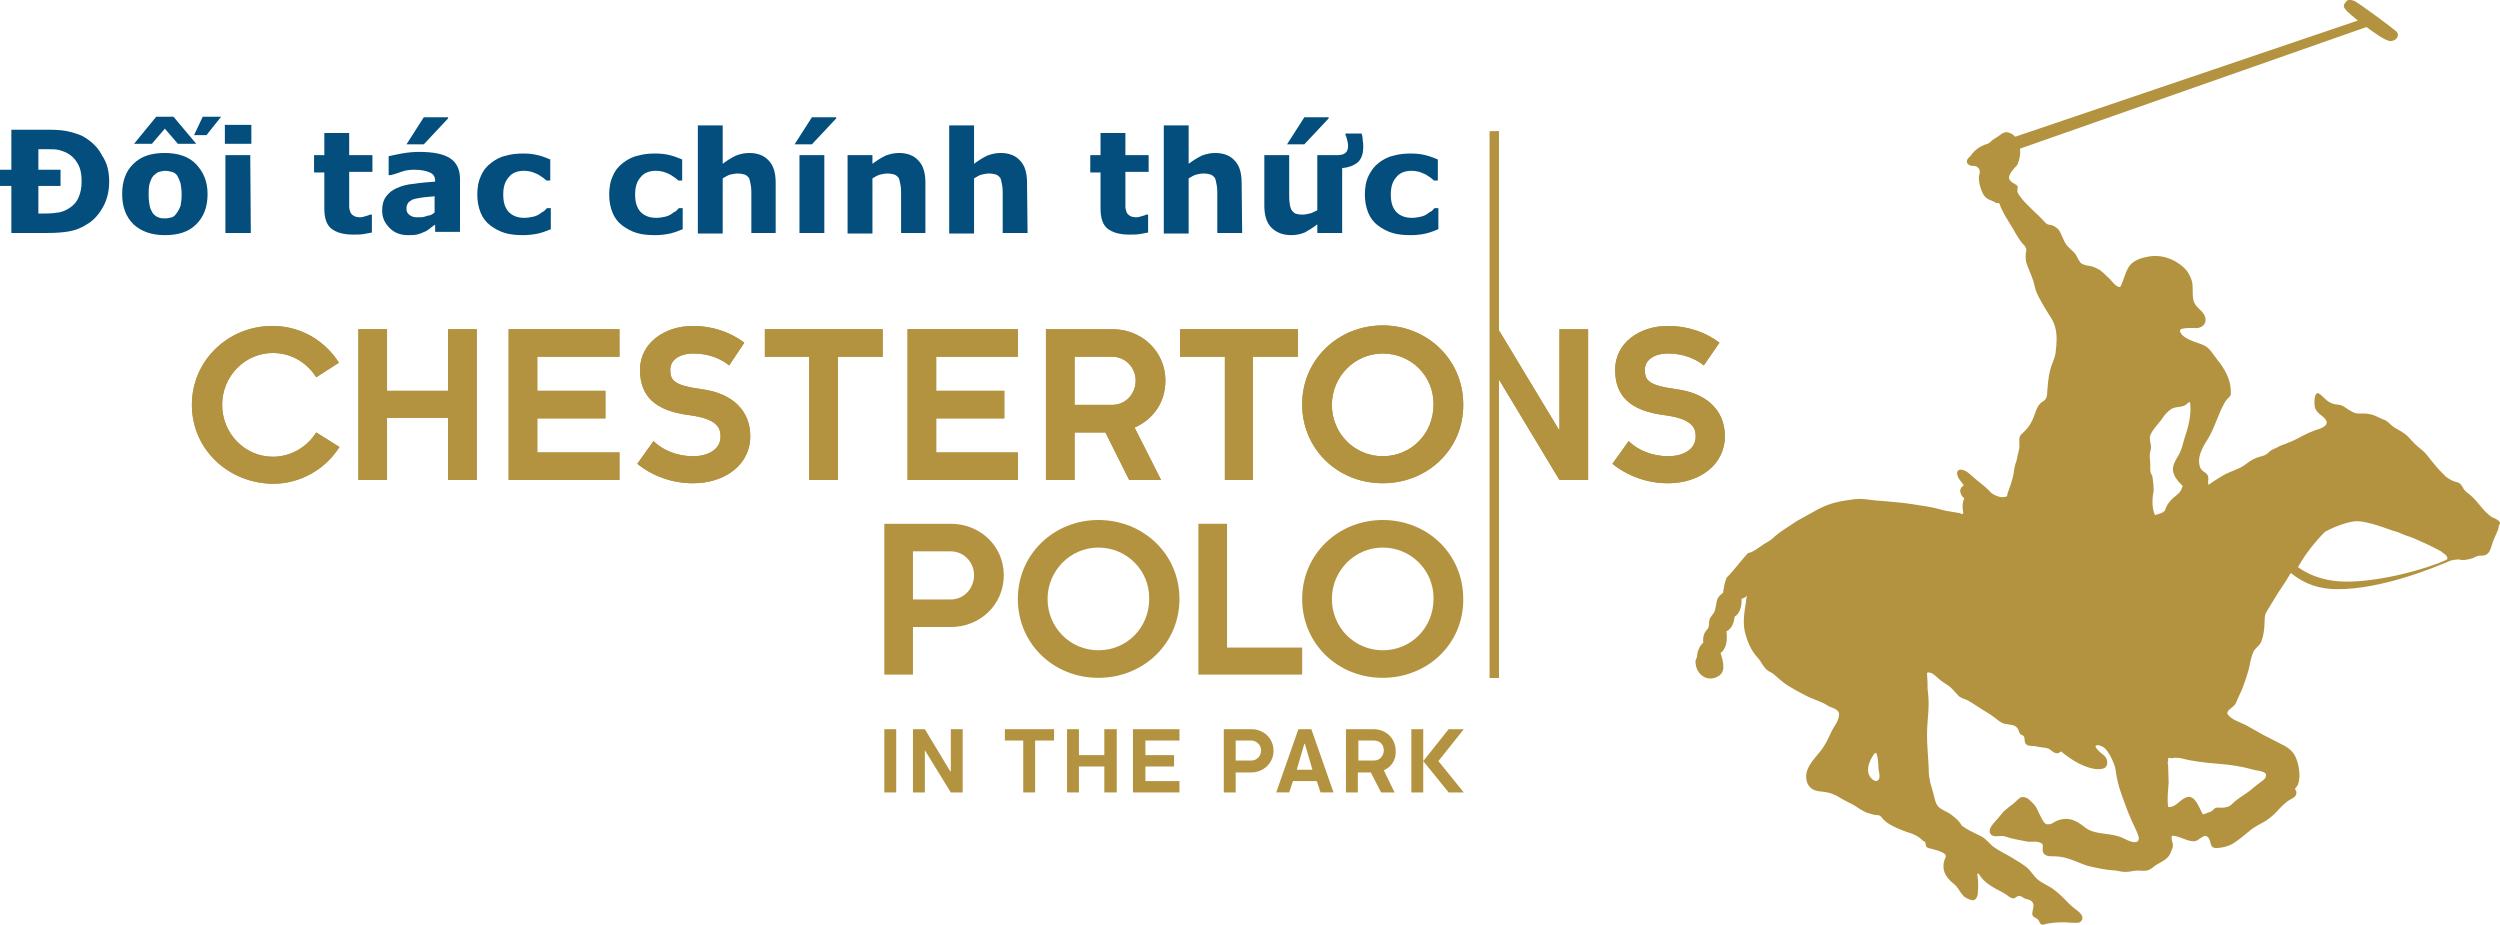 <?xml version="1.0" encoding="utf-8"?>
<!-- Generator: Adobe Illustrator 26.3.1, SVG Export Plug-In . SVG Version: 6.00 Build 0)  -->
<svg version="1.1" id="Layer_1" xmlns="http://www.w3.org/2000/svg" xmlns:xlink="http://www.w3.org/1999/xlink" x="0px" y="0px"
	 width="462.5px" height="171.1px" viewBox="0 0 462.5 171.1" style="enable-background:new 0 0 462.5 171.1;" xml:space="preserve"
	>
<style type="text/css">
	.st0{fill:#B39340;}
	.st1{fill:#044E7D;}
</style>
<g>
	<g>
		<path class="st0" d="M452.5,103.6c-3.7,1.7-12,4-18.4,4c-3.2,0-6.4-0.8-9-2.7c0,0,0-0.1,0.1-0.1c1.7-3.1,4.3-5.8,4.8-6.3
			c0.5-0.4,3-1.6,5.2-2c2.3-0.5,7.2,1.7,7.9,1.8c0.6,0.1,0.9,0.4,2.1,0.8c1.2,0.3,5.4,2.3,6.4,2.9c0.3,0.3,0.7,0.5,1,0.8
			C452.8,103.3,452.9,103.4,452.5,103.6 M416.9,142.4c0.5,0.2,2.6,0.2,2.3,1.2c-0.1,0.5-0.6,0.8-1,1.1c-0.7,0.5-1.4,1.1-2,1.6
			c-0.9,0.7-2,1.3-2.8,2c-0.4,0.4-0.9,0.9-1.4,1h-0.1c-0.5,0.2-0.9,0.1-1.6,0.1s-0.7,0.4-1.2,0.7c-0.4,0.2-0.9,0.3-1.3,0.5
			c-0.1,0.1-0.2,0-0.3,0c-0.6-1-1.4-3.7-3-3.1c-1.2,0.4-1.9,1.8-3.2,1.8c-0.1,0-0.2,0-0.2-0.1c-0.2-1.5,0-2.9,0.1-4.4
			c0-1.1-0.1-2.2-0.1-3.3c-0.1-0.3-0.1-0.5,0-0.7v-0.1c0-0.1,0-0.2,0-0.3s0.1-0.2,0.2-0.2c0.1,0,0.3,0,0.4,0.1
			c0.6-0.2,1.5-0.1,1.9,0c2.3,0.6,4.5,0.8,6.8,1C412.8,141.5,414.8,141.8,416.9,142.4 M400.1,94.8c-0.4,0.2-0.9,0.3-1.4,0.5
			c-0.8-1.4-0.4-4-0.3-4.3c0.1-0.3-0.1-2.8-0.3-3.1c-0.4-0.5-0.3-1.4-0.3-2c0-0.5-0.1-1-0.1-1.5s0.1-0.8,0.2-1.3
			c0.2-1-0.5-1.9,0-2.8c0.5-1,1.3-1.8,2-2.7c0.5-0.8,1.1-1.5,1.9-2c1-0.5,2.1-0.1,2.9-1c0.3-0.3,0.5-0.2,0.5,0.1
			c0.2,2.3-0.4,4.4-1.1,6.5c-0.3,1-0.5,2-1,2.9c-0.7,1.2-1.5,2.3-0.9,3.7c0.4,1,1.3,1.8,1.6,2.1c-0.3,0.7-0.2,0.9-1,1.6
			c-0.9,0.7-1.8,1.5-2.2,2.7C400.6,94.4,400.4,94.6,400.1,94.8 M346.7,144.4c-1.9-1.2-1-3.5,0-4.9c0.2-0.3,0.5-0.2,0.5,0
			c0.2,0.8,0.3,1.6,0.3,2.4c0,0.5,0.2,1.1,0.2,1.6C347.8,144.2,347.3,144.7,346.7,144.4 M461.9,96.1c-0.3-0.2-0.7-0.3-1-0.5
			c-1.6-1.1-2.5-2.9-4-4.1c-0.4-0.3-0.8-0.6-1.1-1c-0.3-0.5-0.6-1.2-1.3-1.3c-0.8-0.2-1.3-0.5-2-1c-0.8-0.8-1.6-1.6-2.3-2.5
			c-0.7-0.8-1.3-1.8-2.2-2.5s-1.6-1.4-2.3-2.2c-0.8-0.9-1.7-1.3-2.7-1.9c-0.7-0.4-1.3-1.3-2.1-1.5c-0.8-0.3-1.7-0.9-2.6-1
			c-0.4-0.1-0.8-0.1-1.2-0.1c-0.3,0-0.6,0-0.8,0c-0.7,0-1.3-0.4-1.8-0.7c-0.3-0.2-0.6-0.4-0.9-0.6c-0.5-0.3-0.9-0.3-1.5-0.4
			c-0.6-0.1-1.1-0.3-1.6-0.7s-1-1-1.5-1.3c-1-0.5-0.9,2.3-0.7,2.7c0.4,1.1,1.4,1.3,2,2.2c0.7,1.2-1.4,1.7-2,1.9
			c-1.1,0.4-2.1,0.9-3.2,1.5c-0.6,0.3-1.2,0.6-1.8,0.8c-0.5,0.3-1.2,0.4-1.7,0.7c-0.8,0.5-1.2,0.4-1.9,1.1c-1.1,1.1-1.9,0.3-4.4,2.3
			c-1,0.8-2.8,1.2-4.1,2c-0.8,0.5-1.7,1-2.6,1.7c-0.1-0.2-0.1-0.4-0.1-0.6c0.1-0.6,0.1-1.3-0.6-1.7c-0.5-0.3-0.9-0.7-1-1.4
			c-0.4-1.9,0.9-3.7,1.8-5.2c1.1-2,1.7-4.2,2.8-6.2c0.6-1.1,1.2-1.2,1.2-1.7c0.1-2.3-0.8-4-1.9-5.6c-0.7-0.8-1.3-1.8-2-2.6
			c-0.8-0.9-1.8-1.1-2.9-1.5c-0.8-0.3-2.5-1-2.6-2c-0.1-0.7,2.8-0.5,3.2-0.5c1.9-0.3,1.9-2.1,0.7-3.2c-0.5-0.5-1.2-1.1-1.4-1.9
			c-0.3-1.2,0-2.4-0.3-3.6c-0.3-1-0.8-1.9-1.6-2.6c-1.8-1.6-4.2-2.4-6.6-1.9c-1.1,0.2-2.1,0.5-3,1.3c-1,0.9-1.3,2.8-2,4.2
			c0,0.1-0.2,0.1-0.3,0.1c-0.8-0.3-1.2-1-1.8-1.6c-0.7-0.6-1.3-1.4-2.2-1.8c-0.7-0.4-1.3-0.5-2-0.6c-0.4-0.1-0.8-0.2-1.1-0.5
			c-0.5-0.6-0.7-1.4-1.2-1.9s-1-0.9-1.4-1.4c-0.5-0.7-0.7-1.4-1.1-2.2c-0.3-0.7-0.7-1-1.3-1.3c-0.5-0.3-1.1-0.1-1.5-0.6
			c-0.6-0.6-1.1-1.2-1.7-1.7c-1.2-1.2-2.6-2.4-3.4-3.8c-0.3-0.5,0.3-1.2-0.3-1.5c-0.5-0.3-0.9-0.5-1.2-0.9c-0.6-0.8,0.9-2.2,1.4-2.8
			c0.1-0.2,0.2-0.6,0.3-0.8c0.2-0.8,0.3-1.5,0.2-2.2L437.8,5c0.8,0.6,3.6,2.7,4.5,2.6c1.2-0.1,1.7-1.2,1-1.8c-0.9-0.8-7-5.3-7.7-5.6
			c-0.5-0.2-1.1-0.4-1.5,0c-0.6,0.7-0.6,1-0.3,1.4c0.4,0.6,1.9,1.8,2.4,2.2l-63.4,21.5c-0.1-0.1-0.2-0.2-0.3-0.3
			c-0.2-0.2-0.5-0.3-0.7-0.4c-0.9-0.4-1.4,0.1-2.1,0.6c-0.4,0.3-0.9,0.5-1.3,0.9c-0.2,0.2-0.4,0.4-0.7,0.5c-0.7,0.2-1.6,0.6-2.1,1.1
			c-0.2,0.1-0.7,0.7-0.8,0.8c-0.1,0.2-0.2,0.3-0.4,0.5c-0.9,0.7-0.6,1.6,0.5,1.7c0.4,0,0.8,0,1,0.3c0.5,0.4,0.4,1,0.2,1.6
			c-0.1,1.1,0.4,2.7,0.9,3.5c0.6,0.9,1.4,0.9,2.2,1.4c0.2,0.2,0.6-0.1,0.7,0.2c0.6,1.7,1.6,3.1,2.5,4.6c0.5,0.9,1.2,2.2,2,3
			c0.1,0.1,0.2,0.2,0.3,0.4c0.2,0.3,0.2,0.6,0.1,1c-0.1,0.8-0.1,1.5,0.2,2.3c0.5,1.3,1.1,2.5,1.4,3.9c0.3,1.5,1.3,3,2.1,4.4
			c0.6,1,1.4,2,1.7,3.2c0.4,1.4,0.3,3.1,0.1,4.6c-0.1,1.2-0.7,2.1-1,3.3c-0.4,1.5-0.5,3.2-0.6,4.7c-0.1,0.6-0.3,0.9-0.8,1.2
			c-1.2,0.7-1.3,2.2-1.9,3.4c-0.5,1.1-1.1,1.8-2,2.6c-0.6,0.5-0.4,1.4-0.4,2.2c0,0.6-0.2,1.1-0.3,1.6c-0.1,0.5-0.2,1.1-0.4,1.6
			c-0.2,0.6-0.3,1.3-0.4,2c-0.2,1.2-0.7,2.4-1.1,3.6c0,0.2-0.1,0.3-0.1,0.5c-1.3,0.6-2.9-0.5-3.2-0.9c-0.9-1-2-1.7-3-2.6
			c-0.5-0.4-1.1-1.1-1.8-1.3c-0.3-0.1-0.7-0.2-1,0c-0.4,0.3-0.2,1,0,1.4c0.3,0.5,0.7,0.9,1,1.4c-0.5,0.3-0.9,0.9-0.5,1.6
			c0.1,0.4,0.4,0.6,0.6,0.8c-0.1,0.2-0.1,0.3-0.2,0.5c-0.2,0.7-0.1,1.5,0,2.2c0,0.2-0.2,0.2-0.3,0.2c-0.1-0.1-0.4-0.2-0.5-0.2
			c-0.7-0.1-1.7-0.3-2.4-0.4c-1.2-0.3-2.3-0.6-3.5-0.8c-1.1-0.2-2.1-0.3-3.2-0.5h-0.1c-0.2,0-0.4-0.1-0.6-0.1c0,0-3.7-0.4-5.5-0.5
			c-1-0.1-2.1-0.3-3.1-0.3c-0.9,0-1.8,0.2-2.6,0.3c-2,0.3-3.6,0.8-5.4,1.8c-1.5,0.9-3.1,1.6-4.5,2.6c-1,0.7-2.1,1.3-3,2.1
			c-0.4,0.4-1,0.9-1.4,1.1c-1.1,0.6-2,1.4-3,1.9c-0.2,0.1-0.5,0.2-0.7,0.2c-1.4,1.5-2.5,3.1-4,4.6l0,0c-0.2,0.6-0.4,1.2-0.5,1.7l0,0
			l0.1-0.1c-0.1,0.3-0.2,0.7-0.2,1.1c-0.4,0.4-0.9,0.7-1.1,1.3s-0.3,1.7-0.5,2.2s-0.7,0.9-0.9,1.4c-0.3,1,0.1,1.4-0.6,2.1
			c-0.5,0.5-0.7,1.5-0.6,2.2v0.1c-0.8,0.7-1.1,1.7-1.2,2.8c-0.2,0.3-0.3,0.7-0.2,1c0,0,0,0,0,0.1c0.2,2,2.1,3.4,4,2.4
			c1.7-0.8,1.1-2.8,0.6-4.4c0.5-0.3,0.8-0.9,1-1.5c0.2-0.7,0.2-1.6,0.1-2.5c1-0.5,1.4-1.6,1.5-2.7c1.1-0.7,1.3-2,1.3-3.3
			c0.4-0.2,0.8-0.3,1-0.6c-0.1,0.4-0.2,0.8-0.2,1.2c-0.3,1.8-0.6,3.7-0.2,5.5c0.4,1.6,1.1,3.4,2.3,4.7c0.8,0.8,1.1,1.9,2,2.5
			c0.3,0.2,0.8,0.4,1,0.6c0.5,0.4,0.9,0.8,1.4,1.2c0.9,0.8,1.9,1.3,2.9,1.9c1.1,0.6,2.2,1.2,3.3,1.6c0.7,0.3,1.6,0.6,2.2,1
			c0.1,0.1,0.4,0.2,0.5,0.3c1.2,0.5,2.2,0.7,1.7,2.2c-0.2,0.8-0.8,1.5-1.2,2.3c-0.5,1-0.9,2-1.5,2.9c-1,1.6-2.8,3-3.2,4.9
			c-0.2,1.2,0.1,2.5,1.3,3.1c0.8,0.4,1.7,0.3,2.6,0.5s1.7,0.6,2.5,1.1s1.8,0.9,2.6,1.4c0.8,0.5,1.7,1.2,2.7,1.4
			c0.4,0.1,0.8,0.3,1.3,0.3c0.3,0,0.6,0,0.9,0.4c1,1.4,3.1,2.1,4.6,2.7c1.1,0.3,2.3,0.8,3.1,1.7h0.1c0.1,0,0.3,0.2,0.3,0.3v0.1
			c0.1,0.2,0.1,0.3,0.1,0.5c0.1,0.3,0.4,0.4,0.9,0.5c0.8,0.2,2,0.5,2.6,1c0.4,0.4,0,0.8-0.1,1.2c-0.5,1.7,0.2,3,1.5,4.1
			c0.4,0.3,0.7,0.6,1,1c0.3,0.5,0.7,1.1,1.1,1.5c0.3,0.3,0.8,0.5,1.3,0.7c0.9,0.3,1.3-0.6,1.3-1.4c0.1-1.1,0.1-2.2-0.1-3.3
			c0-0.2,0.2-0.3,0.3-0.1c1,1.7,2.7,2.5,4.4,3.4c0.4,0.2,0.8,0.5,1.2,0.8c0.6,0.4,0.9,0.4,1.4,0c0.6-0.5,1.2,0.3,1.7,0.4
			s1.3,0.3,1.4,1.1c0,0.5-0.1,0.8-0.2,1.3c-0.2,1.1,0.6,0.9,1.1,1.5c0.2,0.2,0.2,0.5,0.4,0.7c0.2,0.3,0.8,0.1,1.1,0
			c0.4-0.1,0.9-0.1,1.4-0.2c1-0.1,2.1-0.1,3.1,0c0.5,0,1.3,0.1,1.7-0.1c0.7-0.5,0.5-1.2,0-1.7c-0.6-0.6-1.3-1-1.9-1.6
			c-0.9-0.9-1.8-1.9-2.9-2.7c-0.9-0.7-2-1.1-2.9-1.8c-0.8-0.6-1.3-1.6-2.1-2.3c-0.9-0.7-1.9-1.3-2.9-1.9s-2.1-1.1-3.1-1.8
			c-0.9-0.6-1.5-1.6-2.5-2.1c-1.2-0.6-2.4-1.1-3.5-1.9c-0.2-0.2-0.3-0.5-0.5-0.7c-0.4-0.5-0.9-0.9-1.4-1.3c-0.6-0.5-1.5-0.8-2.2-1.3
			c-0.9-0.6-1-2-1.3-3c-0.2-0.8-0.5-1.5-0.6-2.3c-0.2-0.8-0.2-1.6-0.2-2.4c-0.1-2-0.3-4-0.3-6c0-1.9,0.3-3.7,0.3-5.6
			c0-1-0.1-1.9-0.2-2.9c0-0.3,0-0.7,0-1c0-0.6-0.1-1.1-0.1-1.7c0-0.1,0.1-0.2,0.2-0.2c0.8,0,1.3,0.6,1.9,1.1c0.8,0.8,1.9,1.2,2.6,2
			c0.4,0.4,0.8,0.9,1.2,1.3c0.5,0.4,1.1,0.5,1.7,0.8c1.2,0.7,2.3,1.5,3.5,2.2c0.5,0.3,1.1,0.7,1.6,1.1c0.5,0.4,1.1,0.9,1.7,1
			c0.7,0.2,1.9,0.1,2.3,0.8c0.2,0.2,0.2,0.4,0.3,0.6c0.1,0.3,0.2,0.5,0.4,0.6c0.2,0.1,0.5,0.2,0.6,0.5s0,0.5,0.1,0.8
			c0.1,0.7,0.8,0.8,1.3,0.8s0.9,0.1,1.4,0.2s1.2,0.1,1.7,0.3c0.7,0.4,1.3,1.3,2.2,0.6c0.1-0.1,0.2-0.1,0.2,0c1,0.8,2.1,1.6,3.3,2.2
			c1,0.5,2.4,1,3.5,1c0.5,0,1.3-0.1,1.5-0.6c0.3-0.7,0.1-1.4-0.4-1.9c-0.6-0.5-1.2-0.9-1.6-1.6c-0.1-0.1,0-0.2,0.1-0.3
			c0.4-0.1,0.7,0,1.1,0.2c0.8,0.3,1.5,1.7,1.8,2.3c0.3,0.7,0.6,1.3,0.7,2.1c0.2,1.5,0.5,2.8,1,4.2c0.8,2.3,1.6,4.5,2.7,6.7
			c0.2,0.5,1.2,2.2,0,2.4c-0.9,0.1-2.1-0.7-2.9-1c-1.2-0.4-2.5-0.5-3.8-0.7c-1.2-0.2-2.1-0.5-3-1.3c-1.1-0.8-2.1-1.4-3.5-1.3
			c-0.9,0.1-1.4,0.3-2.2,0.8c-0.3,0.2-0.6,0.2-0.9,0.2c-0.6,0-1-0.9-1.2-1.3c-0.5-0.9-0.8-2-1.6-2.7c-0.3-0.3-0.6-0.6-0.9-0.8
			c-0.1-0.1-0.3-0.1-0.5-0.2c-0.9-0.2-1.1,0.3-1.6,0.7c-0.9,0.9-2,1.4-2.8,2.5c-0.6,0.8-1.4,1.5-1.9,2.3c-0.5,0.9-0.1,1.8,1.1,1.7
			c0.5,0,0.9-0.1,1.4,0c1.4,0.5,2.8,0.7,4.3,1c0.8,0.1,2-0.2,2.7,0.4c0.2,0.2,0.1,0.6,0.1,0.9c-0.1,1,0.6,1.4,1.5,1.4
			c1.2,0,2.3,0.1,3.4,0.5c1.3,0.4,2.6,1.1,3.9,1.4c1.4,0.3,2.7,0.6,4.1,0.7c0.8,0,1.5,0.3,2.3,0.3c0.6,0,1.2-0.1,1.8-0.2
			s1.1,0,1.7,0c0.9,0,1.3-0.3,1.9-0.8c0.9-0.7,2-1,2.7-1.9c0.4-0.5,0.4-0.8,0.7-1.5c0.1-0.2,0.1-0.3,0.1-0.5c0-0.6-0.4-1.1-0.2-1.7
			c0-0.1,0.1-0.1,0.2-0.1c0.9,0.1,1.7,0.5,2.6,0.8c0.6,0.2,1.4,0.4,2,0c0.3-0.2,0.7-0.5,1.1-0.7c0.4-0.2,0.8,0.1,1,0.5
			c0.4,0.8,0.1,1.7,1.4,1.7c1.2-0.1,2.1-0.3,3.1-0.9c1.1-0.7,2-1.5,3-2.3c0.9-0.8,1.9-1.2,2.9-1.8c1.1-0.7,1.9-1.5,2.7-2.4
			c0.4-0.4,0.8-0.8,1.3-1.2c0.4-0.3,0.9-0.5,1.3-0.8c0.4-0.3,0.6-0.9,0.3-1.3l-0.1-0.2c0-0.3,0.4-0.5,0.5-0.8
			c0.5-1.2,0.3-3.1-0.1-4.3c-0.4-1.4-1.1-2.2-2.3-2.9c-1.3-0.7-2.6-1.3-3.9-2c-1.1-0.6-2.3-1.3-3.4-1.9c-1-0.5-2.7-1-3.3-2
			c-0.1-0.2,0-0.4,0.1-0.6c0,0,0.4-0.4,0.8-0.7c0.5-0.4,0.6-0.6,0.8-1.1c0.2-0.4,0.4-1,0.9-2c0.5-1.1,1.3-3.7,1.4-4.2
			c0.1-0.5,0.5-2.8,1.1-3.4c0.6-0.6,0.9-0.9,1.1-1.3c0.2-0.5,0.5-1.4,0.6-2.7c0.1-1.4,0-2.2,0.3-2.7c0.3-0.6,1.9-3.1,2.3-3.8
			c0.3-0.5,1.2-1.7,2.3-3.6c2.6,2.1,5.3,3,8.7,3l0,0c8,0,17.4-3.8,20.9-5.3c0,0,0.7-0.2,1.5-0.2c0.3,0.1,0.4,0.1,0.9,0.1
			c0.4,0,0.6-0.1,1.2-0.2c0.4-0.1,0.7-0.2,0.8-0.3c0.3-0.1,0.6-0.3,1-0.3c1.7,0.1,1.9-1,2.3-2.3c0.1-0.4,0.8-1.9,1-2.4
			c0-0.1,0.2-0.5,0.2-1C462.6,97,462.7,96.6,461.9,96.1"/>
	</g>
	<g>
		<g>
			<path class="st0" d="M58.5,69.8c-1.7-2.7-4.6-4.5-8-4.5c-5.2,0-9.4,4.3-9.4,9.6s4.2,9.6,9.4,9.6c3.4,0,6.4-1.9,8-4.5l4.3,2.7
				c-2.6,4.1-7.2,6.8-12.3,6.8c-8.3-0.1-15-6.4-15-14.6s6.7-14.6,14.9-14.6c5.2,0,9.7,2.7,12.3,6.8L58.5,69.8z"/>
		</g>
		<polygon class="st0" points="82.9,88.8 82.9,77.3 71.6,77.3 71.6,88.8 66.3,88.8 66.3,60.9 71.6,60.9 71.6,72.3 82.9,72.3 
			82.9,60.9 88.2,60.9 88.2,88.8 		"/>
		<polygon class="st0" points="114.6,83.7 114.6,88.8 94.1,88.8 94.1,60.9 114.6,60.9 114.6,66 99.4,66 99.4,72.3 112,72.3 
			112,77.4 99.4,77.4 99.4,83.7 		"/>
		<g>
			<path class="st0" d="M134.9,67.6c-1.6-1.3-3.9-2.2-6.6-2.2c-2.6,0-4.3,1.2-4.3,3c0,2,0.7,2.9,5.8,3.6c5.5,0.7,9,3.8,9,8.7
				c0,5.3-4.7,8.7-10.6,8.7c-4,0-7.6-1.4-10.3-3.6l3-4.2c1.7,1.7,4.4,2.8,7.3,2.8c3,0,5.1-1.4,5.1-3.6c0-1.5-0.4-3.3-5.8-4
				c-6.3-0.8-9.1-3.5-9.1-8.4s4.5-8.1,9.8-8.1c3.7,0,7,1.2,9.5,3.1L134.9,67.6z"/>
			<path class="st0" d="M315.2,67.6c-1.6-1.3-3.9-2.2-6.6-2.2c-2.6,0-4.3,1.2-4.3,3c0,2,0.7,2.9,5.8,3.6c5.5,0.7,9,3.8,9,8.7
				c0,5.3-4.7,8.7-10.5,8.7c-4,0-7.6-1.4-10.3-3.6l3-4.2c1.7,1.7,4.4,2.8,7.3,2.8c3,0,5.1-1.4,5.1-3.6c0-1.5-0.4-3.3-5.8-4
				c-6.3-0.8-9.1-3.5-9.1-8.4s4.4-8.1,9.8-8.1c3.7,0,7,1.2,9.5,3.1L315.2,67.6z"/>
		</g>
		<polygon class="st0" points="155,66 155,88.8 149.7,88.8 149.7,66 141.5,66 141.5,60.9 163.3,60.9 163.3,66 		"/>
		<polygon class="st0" points="188.3,83.7 188.3,88.8 167.9,88.8 167.9,60.9 188.3,60.9 188.3,66 173.2,66 173.2,72.3 185.8,72.3 
			185.8,77.4 173.2,77.4 173.2,83.7 		"/>
		<g>
			<path class="st0" d="M205.8,66h-7v8.9h7c2.4,0,4.3-2,4.3-4.5C210.1,68,208.2,66,205.8,66 M209.9,79.1l4.9,9.7h-5.9l-4.4-8.8h-5.7
				v8.8h-5.3V60.9h12.3c5.4,0,9.8,4.1,9.8,9.5C215.6,74.5,213.3,77.6,209.9,79.1"/>
		</g>
		<polygon class="st0" points="231.8,66 231.8,88.8 226.6,88.8 226.6,66 218.3,66 218.3,60.9 240.1,60.9 240.1,66 		"/>
		<g>
			<path class="st0" d="M255.8,65.4c-5.2,0-9.4,4.3-9.4,9.5c0,5.3,4.2,9.5,9.4,9.5c5.3,0,9.4-4.2,9.4-9.5
				C265.3,69.6,261.1,65.4,255.8,65.4 M255.8,89.4c-8.3,0-14.9-6.3-14.9-14.6s6.7-14.6,14.9-14.6c8.2,0,14.9,6.3,14.9,14.6
				C270.8,83.1,264.1,89.4,255.8,89.4"/>
		</g>
		<polygon class="st0" points="288.5,60.9 288.5,79.5 288.4,79.5 277.3,61.1 277.3,24.3 275.6,24.3 275.6,125.4 277.3,125.4 
			277.3,70.2 288.5,88.8 293.8,88.8 293.8,60.9 		"/>
		<g>
			<path class="st0" d="M58.5,69.8c-1.7-2.7-4.6-4.5-8-4.5c-5.2,0-9.4,4.3-9.4,9.6s4.2,9.6,9.4,9.6c3.4,0,6.4-1.9,8-4.5l4.3,2.7
				c-2.6,4.1-7.2,6.8-12.3,6.8c-8.3-0.1-15-6.4-15-14.6s6.7-14.6,14.9-14.6c5.2,0,9.7,2.7,12.3,6.8L58.5,69.8z"/>
		</g>
		<polygon class="st0" points="82.9,88.8 82.9,77.3 71.6,77.3 71.6,88.8 66.3,88.8 66.3,60.9 71.6,60.9 71.6,72.3 82.9,72.3 
			82.9,60.9 88.2,60.9 88.2,88.8 		"/>
		<polygon class="st0" points="114.6,83.7 114.6,88.8 94.1,88.8 94.1,60.9 114.6,60.9 114.6,66 99.4,66 99.4,72.3 112,72.3 
			112,77.4 99.4,77.4 99.4,83.7 		"/>
		<g>
			<path class="st0" d="M134.9,67.6c-1.6-1.3-3.9-2.2-6.6-2.2c-2.6,0-4.3,1.2-4.3,3c0,2,0.7,2.9,5.8,3.6c5.5,0.7,9,3.8,9,8.7
				c0,5.3-4.7,8.7-10.6,8.7c-4,0-7.6-1.4-10.3-3.6l3-4.2c1.7,1.7,4.4,2.8,7.3,2.8c3,0,5.1-1.4,5.1-3.6c0-1.5-0.4-3.3-5.8-4
				c-6.3-0.8-9.1-3.5-9.1-8.4s4.5-8.1,9.8-8.1c3.7,0,7,1.2,9.5,3.1L134.9,67.6z"/>
			<path class="st0" d="M315.2,67.6c-1.6-1.3-3.9-2.2-6.6-2.2c-2.6,0-4.3,1.2-4.3,3c0,2,0.7,2.9,5.8,3.6c5.5,0.7,9,3.8,9,8.7
				c0,5.3-4.7,8.7-10.5,8.7c-4,0-7.6-1.4-10.3-3.6l3-4.2c1.7,1.7,4.4,2.8,7.3,2.8c3,0,5.1-1.4,5.1-3.6c0-1.5-0.4-3.3-5.8-4
				c-6.3-0.8-9.1-3.5-9.1-8.4s4.4-8.1,9.8-8.1c3.7,0,7,1.2,9.5,3.1L315.2,67.6z"/>
		</g>
		<polygon class="st0" points="155,66 155,88.8 149.7,88.8 149.7,66 141.5,66 141.5,60.9 163.3,60.9 163.3,66 		"/>
		<polygon class="st0" points="188.3,83.7 188.3,88.8 167.9,88.8 167.9,60.9 188.3,60.9 188.3,66 173.2,66 173.2,72.3 185.8,72.3 
			185.8,77.4 173.2,77.4 173.2,83.7 		"/>
		<g>
			<path class="st0" d="M205.8,66h-7v8.9h7c2.4,0,4.3-2,4.3-4.5C210.1,68,208.2,66,205.8,66 M209.9,79.1l4.9,9.7h-5.9l-4.4-8.8h-5.7
				v8.8h-5.3V60.9h12.3c5.4,0,9.8,4.1,9.8,9.5C215.6,74.5,213.3,77.6,209.9,79.1"/>
		</g>
		<polygon class="st0" points="231.8,66 231.8,88.8 226.6,88.8 226.6,66 218.3,66 218.3,60.9 240.1,60.9 240.1,66 		"/>
		<g>
			<path class="st0" d="M255.8,65.4c-5.2,0-9.4,4.3-9.4,9.5c0,5.3,4.2,9.5,9.4,9.5c5.3,0,9.4-4.2,9.4-9.5
				C265.3,69.6,261.1,65.4,255.8,65.4 M255.8,89.4c-8.3,0-14.9-6.3-14.9-14.6s6.7-14.6,14.9-14.6c8.2,0,14.9,6.3,14.9,14.6
				C270.8,83.1,264.1,89.4,255.8,89.4"/>
		</g>
		<polygon class="st0" points="288.5,60.9 288.5,79.5 288.4,79.5 277.3,61.1 277.3,24.3 275.6,24.3 275.6,125.4 277.3,125.4 
			277.3,70.2 288.5,88.8 293.8,88.8 293.8,60.9 		"/>
		<g>
			<path class="st0" d="M175.9,102h-7v8.9h7c2.4,0,4.3-2,4.3-4.5C180.2,104,178.3,102,175.9,102 M175.9,116h-7v8.8h-5.3V96.9h12.3
				c5.4,0,9.8,4.1,9.8,9.5C185.7,111.9,181.3,116,175.9,116"/>
			<path class="st0" d="M203.2,101.3c-5.2,0-9.4,4.3-9.4,9.5c0,5.3,4.2,9.5,9.4,9.5c5.3,0,9.4-4.2,9.4-9.5
				C212.7,105.6,208.5,101.3,203.2,101.3 M203.2,125.4c-8.3,0-14.9-6.3-14.9-14.6s6.7-14.6,14.9-14.6c8.3,0,15,6.3,15,14.6
				S211.5,125.4,203.2,125.4"/>
		</g>
		<polygon class="st0" points="240.9,124.8 221.7,124.8 221.7,96.9 227,96.9 227,119.8 240.9,119.8 		"/>
		<g>
			<path class="st0" d="M255.8,101.3c-5.2,0-9.4,4.3-9.4,9.5c0,5.3,4.2,9.5,9.4,9.5c5.3,0,9.4-4.2,9.4-9.5
				C265.3,105.6,261.1,101.3,255.8,101.3 M255.8,125.4c-8.3,0-14.9-6.3-14.9-14.6s6.7-14.6,14.9-14.6c8.3,0,14.9,6.3,14.9,14.6
				C270.8,119.1,264.1,125.4,255.8,125.4"/>
		</g>
		<rect x="163.6" y="134.9" class="st0" width="2.2" height="11.7"/>
		<polygon class="st0" points="175.9,134.9 175.9,142.7 175.8,142.7 171.1,134.9 168.9,134.9 168.9,146.6 171.1,146.6 171.1,138.8 
			171.1,138.8 175.9,146.6 178.1,146.6 178.1,134.9 		"/>
		<polygon class="st0" points="185.9,134.9 185.9,137 189.3,137 189.3,146.6 191.5,146.6 191.5,137 195,137 195,134.9 		"/>
		<polygon class="st0" points="204.3,134.9 204.3,139.7 199.6,139.7 199.6,134.9 197.4,134.9 197.4,146.6 199.6,146.6 199.6,141.8 
			204.3,141.8 204.3,146.6 206.6,146.6 206.6,134.9 		"/>
		<polygon class="st0" points="209.6,134.9 209.6,146.6 218.2,146.6 218.2,144.5 211.9,144.5 211.9,141.8 217.2,141.8 217.2,139.7 
			211.9,139.7 211.9,137 218.2,137 218.2,134.9 		"/>
		<g>
			<path class="st0" d="M231.5,137h-2.9v3.7h2.9c1,0,1.8-0.8,1.8-1.9C233.3,137.9,232.5,137,231.5,137 M231.5,142.9h-2.9v3.7h-2.2
				v-11.7h5.1c2.3,0,4.1,1.7,4.1,4S233.7,142.9,231.5,142.9"/>
		</g>
		<path class="st0" d="M241.3,137.6h0.1l1.4,4.8h-2.9L241.3,137.6z M240.2,134.9l-4.1,11.7h2.4l0.7-2.1h4.4l0.7,2.1h2.4l-4.1-11.7
			H240.2z"/>
		<g>
			<path class="st0" d="M254.2,137h-2.9v3.7h2.9c1,0,1.8-0.8,1.8-1.9S255.2,137,254.2,137 M256,142.5l2,4.1h-2.5l-1.9-3.7h-2.4v3.7
				H249v-11.7h5.1c2.3,0,4.1,1.7,4.1,4C258.3,140.6,257.4,141.9,256,142.5"/>
		</g>
		<polygon class="st0" points="268,134.9 263.3,140.8 263.3,134.9 261.1,134.9 261.1,146.6 263.3,146.6 263.3,140.8 268,146.6 
			270.8,146.6 266.1,140.8 270.8,134.9 		"/>
	</g>
</g>
<g>
	<path class="st1" d="M20.2,33.6c0,1.8-0.4,3.4-1.2,4.8c-0.8,1.4-1.8,2.5-3.1,3.2c-0.9,0.6-2,1-3.1,1.2s-2.4,0.3-4,0.3H2.1v-8.7H0
		v-3h2.1V24H9c1.6,0,2.9,0.1,4,0.4c1.1,0.3,2.1,0.6,2.8,1.1c1.3,0.8,2.4,1.9,3.1,3.3C19.8,30.1,20.2,31.7,20.2,33.6z M15.1,33.5
		c0-1.3-0.2-2.3-0.7-3.2s-1.2-1.6-2.2-2.1c-0.5-0.2-1-0.4-1.5-0.5s-1.3-0.1-2.4-0.1H7.1v3.8h4.1v3H7.1v5.1h1.2c1.2,0,2-0.1,2.6-0.2
		c0.5-0.1,1.1-0.3,1.6-0.6c0.9-0.5,1.6-1.2,2-2.1S15.1,34.8,15.1,33.5z"/>
	<path class="st1" d="M38.4,35.9c0,2.4-0.7,4.2-2.1,5.6c-1.4,1.4-3.3,2-5.8,2s-4.4-0.7-5.8-2c-1.4-1.4-2.1-3.2-2.1-5.6
		c0-2.4,0.7-4.3,2.1-5.6c1.4-1.4,3.3-2,5.8-2s4.5,0.7,5.8,2.1S38.4,33.5,38.4,35.9z M36.3,26.6h-3.4l-2.4-2.8l-2.4,2.8h-3.3l4.1-5
		h3.2L36.3,26.6z M32.7,39.4c0.3-0.4,0.5-0.8,0.7-1.3c0.1-0.5,0.2-1.2,0.2-2.1c0-0.8-0.1-1.6-0.2-2.1c-0.2-0.6-0.4-1-0.6-1.4
		c-0.3-0.4-0.6-0.6-1-0.7c-0.4-0.1-0.8-0.2-1.2-0.2s-0.8,0.1-1.2,0.2c-0.3,0.1-0.7,0.4-1,0.7s-0.5,0.8-0.7,1.4
		c-0.2,0.6-0.2,1.3-0.2,2.2c0,0.8,0.1,1.5,0.2,2c0.1,0.6,0.4,1,0.6,1.4c0.3,0.3,0.6,0.6,1,0.7c0.4,0.2,0.8,0.2,1.3,0.2
		c0.4,0,0.8-0.1,1.2-0.2S32.5,39.7,32.7,39.4z M40.9,21.6L38.2,25h-2.3l1.6-3.4H40.9z"/>
	<path class="st1" d="M46.5,26.6h-4.9v-3.5h4.9V26.6z M46.4,43.1h-4.7V28.7h4.6L46.4,43.1L46.4,43.1z"/>
	<path class="st1" d="M68.9,43c-0.5,0.1-1,0.2-1.6,0.3s-1.2,0.1-2,0.1c-1.8,0-3.1-0.4-4-1.1c-0.9-0.7-1.3-2-1.3-3.7v-6.7h-1.9v-3.2
		H60v-4.1h4.6v4.1h4.3v3.1h-4.3v5.1c0,0.5,0,0.9,0,1.3c0,0.4,0.1,0.7,0.2,1c0.1,0.3,0.3,0.5,0.6,0.7s0.7,0.3,1.3,0.3
		c0.2,0,0.6-0.1,0.9-0.2c0.4-0.1,0.7-0.2,0.8-0.3h0.4V43H68.9z"/>
	<path class="st1" d="M80.4,41.6c-0.2,0.2-0.6,0.4-0.9,0.7c-0.4,0.3-0.7,0.5-1,0.6c-0.5,0.2-0.9,0.4-1.4,0.5s-1,0.1-1.6,0.1
		c-1.4,0-2.5-0.4-3.4-1.3s-1.4-1.9-1.4-3.2c0-1.1,0.2-1.9,0.7-2.6c0.5-0.7,1.1-1.2,2-1.6c0.9-0.4,1.9-0.7,3.2-0.8
		c1.3-0.2,2.6-0.3,3.9-0.4v-0.1c0-0.8-0.3-1.3-1-1.6c-0.7-0.3-1.6-0.5-2.9-0.5c-0.8,0-1.6,0.1-2.4,0.4c-0.8,0.3-1.5,0.5-1.9,0.6
		h-0.4v-3.5c0.5-0.1,1.3-0.3,2.4-0.5c1.1-0.2,2.2-0.3,3.3-0.3c2.6,0,4.5,0.4,5.7,1.2s1.8,2.1,1.8,3.8v9.8h-4.6v-1.3H80.4z
		 M82.9,21.6v0.3l-4.5,4.8h-3.2l3.2-5h4.5V21.6z M80.4,39.3v-3c-0.6,0.1-1.3,0.1-2,0.2s-1.3,0.2-1.7,0.3c-0.5,0.1-0.8,0.4-1.1,0.6
		c-0.2,0.3-0.4,0.6-0.4,1.1c0,0.3,0,0.5,0.1,0.7s0.2,0.4,0.4,0.5c0.2,0.2,0.4,0.3,0.7,0.4c0.3,0.1,0.7,0.1,1.3,0.1
		c0.5,0,0.9-0.1,1.4-0.3C79.6,39.9,80.1,39.6,80.4,39.3z"/>
	<path class="st1" d="M96.8,43.5c-1.3,0-2.4-0.1-3.4-0.4c-1-0.3-1.9-0.8-2.7-1.4c-0.8-0.6-1.4-1.4-1.8-2.4c-0.4-1-0.6-2.1-0.6-3.3
		c0-1.3,0.2-2.5,0.7-3.5c0.4-1,1.1-1.8,1.9-2.4c0.8-0.6,1.7-1.1,2.7-1.3c1-0.3,2.1-0.4,3.2-0.4c1,0,1.9,0.1,2.7,0.3s1.6,0.5,2.3,0.8
		v3.9h-0.7c-0.2-0.2-0.4-0.3-0.6-0.5c-0.3-0.2-0.6-0.4-0.9-0.6c-0.4-0.2-0.7-0.3-1.2-0.5c-0.4-0.1-0.9-0.2-1.5-0.2
		c-1.2,0-2.2,0.4-2.8,1.2c-0.7,0.8-1,1.8-1,3.2s0.3,2.4,1,3.2c0.7,0.7,1.6,1.1,2.9,1.1c0.6,0,1.1-0.1,1.6-0.2
		c0.5-0.1,0.9-0.3,1.2-0.5s0.5-0.4,0.8-0.5c0.2-0.2,0.4-0.4,0.6-0.6h0.7v3.9c-0.7,0.3-1.5,0.6-2.3,0.8
		C98.6,43.4,97.7,43.5,96.8,43.5z"/>
	<path class="st1" d="M121.2,43.5c-1.3,0-2.4-0.1-3.4-0.4c-1-0.3-1.9-0.8-2.7-1.4c-0.8-0.6-1.4-1.4-1.8-2.4c-0.4-1-0.6-2.1-0.6-3.3
		c0-1.3,0.2-2.5,0.7-3.5c0.4-1,1.1-1.8,1.9-2.4c0.8-0.6,1.7-1.1,2.7-1.3c1-0.3,2.1-0.4,3.2-0.4c1,0,1.9,0.1,2.7,0.3s1.6,0.5,2.3,0.8
		v3.9h-0.7c-0.2-0.2-0.4-0.3-0.6-0.5c-0.3-0.2-0.6-0.4-0.9-0.6c-0.4-0.2-0.7-0.3-1.2-0.5c-0.4-0.1-0.9-0.2-1.5-0.2
		c-1.2,0-2.2,0.4-2.8,1.2c-0.7,0.8-1,1.8-1,3.2s0.3,2.4,1,3.2c0.7,0.7,1.6,1.1,2.9,1.1c0.6,0,1.1-0.1,1.6-0.2
		c0.5-0.1,0.9-0.3,1.2-0.5s0.5-0.4,0.8-0.5c0.2-0.2,0.4-0.4,0.6-0.6h0.7v3.9c-0.7,0.3-1.5,0.6-2.3,0.8
		C123,43.4,122.2,43.5,121.2,43.5z"/>
	<path class="st1" d="M143.6,43.1H139V36c0-0.6,0-1.2-0.1-1.7c-0.1-0.6-0.2-1-0.3-1.3c-0.2-0.3-0.4-0.5-0.8-0.7
		c-0.3-0.1-0.8-0.2-1.4-0.2c-0.4,0-0.8,0.1-1.3,0.2c-0.4,0.1-0.9,0.4-1.4,0.7v10.2h-4.6v-20h4.6v7.1c0.8-0.6,1.6-1.1,2.4-1.5
		c0.8-0.3,1.6-0.5,2.5-0.5c1.6,0,2.8,0.5,3.6,1.4c0.9,0.9,1.3,2.3,1.3,4.1v9.3H143.6z"/>
	<path class="st1" d="M154.7,21.6v0.3l-4.5,4.8H147l3.2-5h4.5V21.6z M152.5,43.1h-4.6V28.7h4.6V43.1z"/>
	<path class="st1" d="M171.4,43.1h-4.7V36c0-0.6,0-1.2-0.1-1.7c-0.1-0.6-0.2-1-0.3-1.3c-0.2-0.3-0.4-0.5-0.8-0.7
		c-0.3-0.1-0.8-0.2-1.4-0.2c-0.4,0-0.8,0.1-1.3,0.2c-0.4,0.1-0.9,0.4-1.4,0.7v10.2h-4.6V28.7h4.6v1.6c0.8-0.6,1.6-1.1,2.4-1.5
		c0.8-0.3,1.6-0.5,2.5-0.5c1.6,0,2.8,0.5,3.6,1.4c0.9,0.9,1.3,2.3,1.3,4.1v9.3H171.4z"/>
	<path class="st1" d="M190.1,43.1h-4.6V36c0-0.6,0-1.2-0.1-1.7c-0.1-0.6-0.2-1-0.3-1.3c-0.2-0.3-0.4-0.5-0.8-0.7
		c-0.3-0.1-0.8-0.2-1.4-0.2c-0.4,0-0.8,0.1-1.3,0.2c-0.4,0.1-0.9,0.4-1.4,0.7v10.2h-4.6v-20h4.6v7.1c0.8-0.6,1.6-1.1,2.4-1.5
		c0.8-0.3,1.6-0.5,2.5-0.5c1.6,0,2.8,0.5,3.6,1.4c0.9,0.9,1.3,2.3,1.3,4.1L190.1,43.1L190.1,43.1z"/>
	<path class="st1" d="M212.5,43c-0.5,0.1-1,0.2-1.6,0.3s-1.2,0.1-2,0.1c-1.8,0-3.1-0.4-4-1.1c-0.9-0.7-1.3-2-1.3-3.7v-6.7h-1.9v-3.2
		h1.9v-4.1h4.6v4.1h4.3v3.1h-4.3v5.1c0,0.5,0,0.9,0,1.3c0,0.4,0.1,0.7,0.2,1s0.3,0.5,0.6,0.7c0.3,0.2,0.7,0.3,1.3,0.3
		c0.2,0,0.6-0.1,0.9-0.2c0.4-0.1,0.7-0.2,0.8-0.3h0.4V43H212.5z"/>
	<path class="st1" d="M229.8,43.1h-4.6V36c0-0.6,0-1.2-0.1-1.7c-0.1-0.6-0.2-1-0.3-1.3c-0.2-0.3-0.4-0.5-0.8-0.7
		c-0.3-0.1-0.8-0.2-1.4-0.2c-0.4,0-0.8,0.1-1.3,0.2c-0.4,0.1-0.9,0.4-1.4,0.7v10.2h-4.6v-20h4.6v7.1c0.8-0.6,1.6-1.1,2.4-1.5
		c0.8-0.3,1.6-0.5,2.5-0.5c1.6,0,2.8,0.5,3.6,1.4c0.9,0.9,1.3,2.3,1.3,4.1L229.8,43.1L229.8,43.1z"/>
	<path class="st1" d="M248.4,43.1h-4.7v-1.6c-0.9,0.7-1.6,1.1-2.3,1.5c-0.7,0.3-1.6,0.5-2.5,0.5c-1.6,0-2.8-0.5-3.7-1.4
		c-0.9-0.9-1.3-2.3-1.3-4.1v-9.3h4.6v7.1c0,0.7,0,1.3,0.1,1.8c0,0.5,0.2,0.9,0.3,1.2c0.2,0.3,0.4,0.5,0.7,0.7
		c0.3,0.1,0.8,0.2,1.4,0.2c0.4,0,0.8-0.1,1.3-0.2c0.5-0.1,0.9-0.4,1.4-0.6V28.7h3.8c0.7,0,1.2-0.2,1.5-0.5s0.4-0.8,0.4-1.3
		c0-0.3-0.1-0.7-0.2-1.1c-0.1-0.4-0.2-0.7-0.3-0.9v-0.2h3c0.1,0.3,0.2,0.7,0.2,1.2c0.1,0.5,0.1,0.9,0.1,1.3c0,1.4-0.4,2.3-1.1,2.9
		c-0.8,0.6-1.7,0.9-2.8,1v12H248.4z M245.8,21.6v0.3l-4.5,4.8h-3.2l3.2-5h4.5V21.6z"/>
	<path class="st1" d="M261,43.5c-1.3,0-2.4-0.1-3.4-0.4c-1-0.3-1.9-0.8-2.7-1.4c-0.8-0.6-1.4-1.4-1.8-2.4s-0.6-2.1-0.6-3.3
		c0-1.3,0.2-2.5,0.7-3.5c0.5-1,1.1-1.8,1.9-2.4c0.8-0.6,1.7-1.1,2.7-1.3c1-0.3,2.1-0.4,3.2-0.4c1,0,1.9,0.1,2.7,0.3
		c0.8,0.2,1.6,0.5,2.3,0.8v3.9h-0.7c-0.2-0.2-0.4-0.3-0.6-0.5c-0.3-0.2-0.6-0.4-0.9-0.6c-0.4-0.2-0.7-0.3-1.2-0.5
		c-0.4-0.1-0.9-0.2-1.5-0.2c-1.2,0-2.2,0.4-2.8,1.2c-0.7,0.8-1,1.8-1,3.2s0.3,2.4,1,3.2c0.7,0.7,1.6,1.1,2.9,1.1
		c0.6,0,1.1-0.1,1.6-0.2c0.5-0.1,0.9-0.3,1.2-0.5c0.3-0.2,0.5-0.4,0.8-0.5c0.2-0.2,0.4-0.4,0.6-0.6h0.7v3.9
		c-0.7,0.3-1.5,0.6-2.3,0.8C262.9,43.4,262,43.5,261,43.5z"/>
</g>
</svg>
